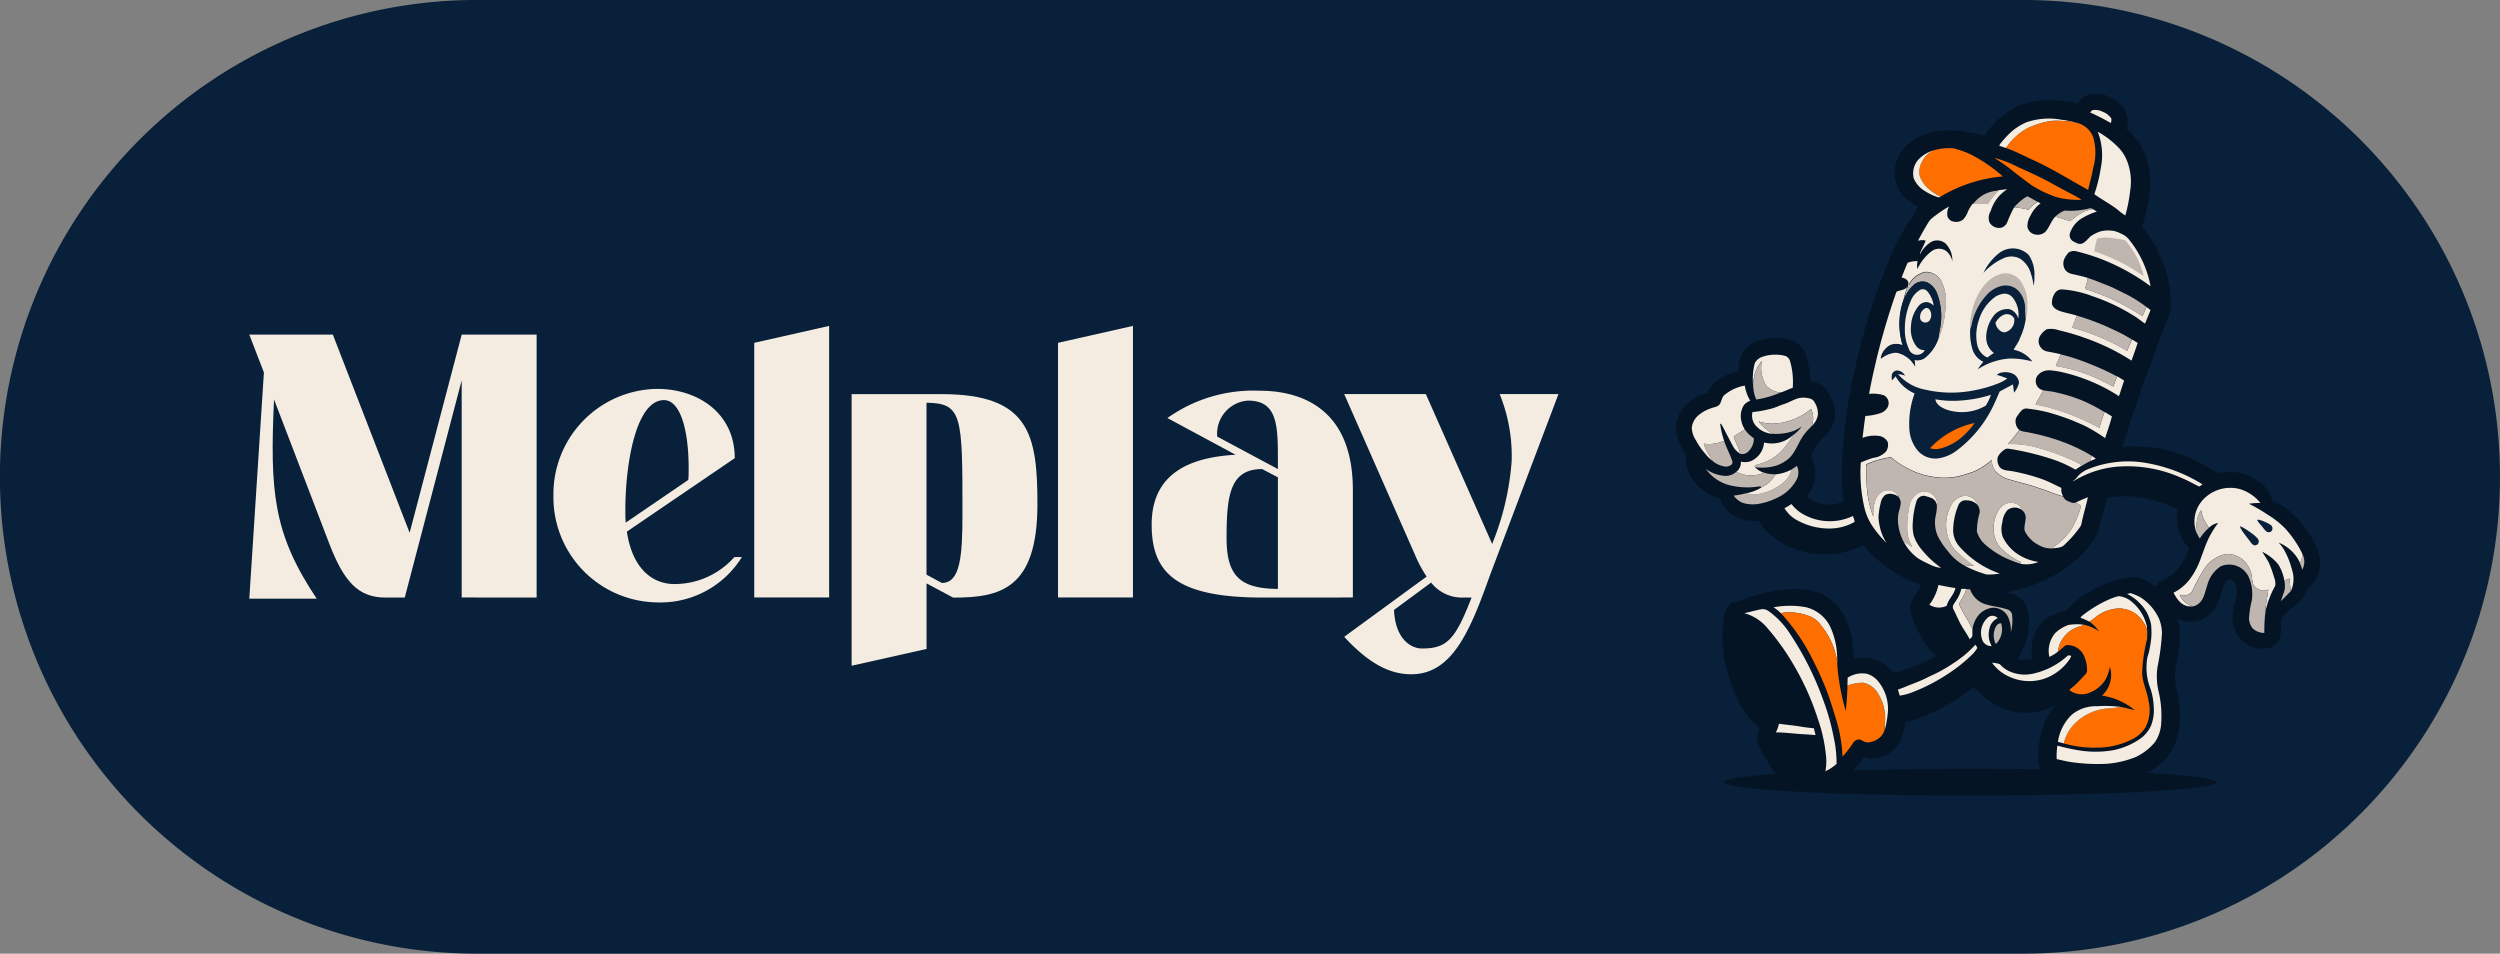 <svg xmlns="http://www.w3.org/2000/svg" width="160.693" height="61.297" viewBox="0 0 160.693 61.297">
  <rect x="0" y="0" width="160.693" height="61.297" fill="#808080" stroke="none"/>
  <g id="Melplay_Logo_-_Tumma_-_Vaaka" data-name="Melplay Logo - Tumma - Vaaka" transform="translate(-656.045 -434.463)">
    <path id="Path_415" data-name="Path 415" d="M917.335,591.788h0a30.649,30.649,0,0,1-30.649,30.649h-99.4a30.649,30.649,0,0,1,0-61.3h99.4a30.649,30.649,0,0,1,30.649,30.649" transform="translate(-100.597 -126.676)" fill="#08203a"/>
    <g id="Group_395" data-name="Group 395" transform="translate(763.765 440.472)">
      <path id="Path_416" data-name="Path 416" d="M1167.825,731.252c0,.478-7.089.866-15.833.866s-15.833-.388-15.833-.866,7.089-.866,15.833-.866,15.833.388,15.833.866" transform="translate(-1133.081 -686.984)" fill="#051424"/>
      <path id="Path_417" data-name="Path 417" d="M1166.963,611.358c-.013-.04-.024-.08-.036-.119a2.271,2.271,0,0,0-.22-.557c-.051-.087-.1-.175-.149-.263-.079-.144-.161-.293-.255-.438l-.008-.012a6.006,6.006,0,0,0-1.522-1.617,3.329,3.329,0,0,0-.805-.432,2.272,2.272,0,0,0-.869-1.258,3.206,3.206,0,0,0-2.071-.615,3.17,3.17,0,0,0-.509.057l-.107.018c-.267-.181-.545-.342-.815-.5l-.124-.072a8.851,8.851,0,0,0-4.427-1.139,6.53,6.53,0,0,0-.742.043c.063-.2.128-.395.193-.588.092-.276.187-.562.273-.847.113-.369.245-.741.373-1.1l.03-.084c.09-.255.174-.513.255-.763.109-.338.222-.687.351-1.02.2-.512.388-1.034.568-1.54.25-.7.509-1.427.81-2.126l.025-.06a3.648,3.648,0,0,0,.216-.627l.007-.05a7.175,7.175,0,0,0-.29-2.52,8.057,8.057,0,0,0-1.535-2.838,11.562,11.562,0,0,0,.379-1.523,5.757,5.757,0,0,0-.055-2.809,4.032,4.032,0,0,0-.766-1.41,5.05,5.05,0,0,0-.552-.556,1.5,1.5,0,0,0-.019-1.024,2.052,2.052,0,0,0-.876-.924l-.066-.032a2.027,2.027,0,0,0-1.4-.243,1.211,1.211,0,0,0-.77.591,10.535,10.535,0,0,0-1.435-.21,5.094,5.094,0,0,0-2.49.421l-.014.007a5.065,5.065,0,0,0-1.463,1.095,6.586,6.586,0,0,0-.6.751c-.326-.085-.657-.144-.98-.2l-.246-.045a5.727,5.727,0,0,0-2.188.042,3.449,3.449,0,0,0-1.765,1.014,2.451,2.451,0,0,0-.566,2.018l0,.011a2.38,2.38,0,0,0,1,1.447c.164.108.328.213.5.311-.029.029-.058.059-.086.089a.827.827,0,0,0-.184.326.417.417,0,0,1-.042.1,12.958,12.958,0,0,0-1.369,2.43,38.1,38.1,0,0,0-2.265,6.866,33.748,33.748,0,0,0-.985,7.19,11.094,11.094,0,0,0,.131,1.916,2.235,2.235,0,0,1-1.262.175,2.05,2.05,0,0,1-1.1-.495,2.535,2.535,0,0,0,.527-1.349,2.194,2.194,0,0,0-.288-1.229l.031-.062a6.3,6.3,0,0,1,.4-.717,3.621,3.621,0,0,1,.336-.366,2.7,2.7,0,0,0,.6-.782,1.918,1.918,0,0,0,.063-1.543l0-.012a3.611,3.611,0,0,0-.444-.811,1.535,1.535,0,0,0-1.009-.53,6.992,6.992,0,0,0-.225-1.5,1.6,1.6,0,0,0-1.023-1.158l-.015,0a3.457,3.457,0,0,0-2.27.122l-.013.006a1.716,1.716,0,0,0-.907.891,2.936,2.936,0,0,0-.169.988,3.359,3.359,0,0,0-1.5.717,1.664,1.664,0,0,0-.481.663,3.376,3.376,0,0,0-1.153.575,2.4,2.4,0,0,0-.856,1.332,2.025,2.025,0,0,0,.162,1.247,4.749,4.749,0,0,0,.465.851v.006c0,.015,0,.031-.006.048a2.337,2.337,0,0,0,.3,1.354l.006.011a3.13,3.13,0,0,0,1.887,1.391,1.969,1.969,0,0,0,.655.958,2.674,2.674,0,0,0,1.784.46,4.82,4.82,0,0,0,2.126,1.734,5.545,5.545,0,0,0,4.639-.158,8.157,8.157,0,0,0,3.724,2.552c-.021.044-.047.089-.073.136l-.026.046c-.059.1-.126.2-.2.312a3.879,3.879,0,0,0-.331.567,1.37,1.37,0,0,0,0,.923l0,.014a5.148,5.148,0,0,0,.5,1.118,5.2,5.2,0,0,0,.926,1.317.809.809,0,0,0,.194.137c-.285.151-.553.28-.813.391l-.144.064a8.775,8.775,0,0,1-1.1.427c-.111.031-.218.066-.326.1-.131.043-.258.084-.385.116a3.239,3.239,0,0,0-.955-.784,2.1,2.1,0,0,0-1.62-.112,6.713,6.713,0,0,0-.159-1.553l0-.014a4.474,4.474,0,0,0-.778-1.72,3.122,3.122,0,0,0-1.939-1.153,5.144,5.144,0,0,0-1.282-.051,9.936,9.936,0,0,0-2.293.437c-.189.058-.371.129-.548.2-.132.051-.257.1-.389.144a.557.557,0,0,1-.081.005.689.689,0,0,0-.4.109,1.179,1.179,0,0,0-.44.734l0,.011a7.9,7.9,0,0,0,.021,2.923,10.976,10.976,0,0,0,.947,2.745,4.362,4.362,0,0,0,1.3,1.581,1.428,1.428,0,0,0-.145.778,3,3,0,0,0,.481,1.1q.071.116.139.231a4.348,4.348,0,0,0,.95,1.222,3.11,3.11,0,0,0,1.721.81,2.117,2.117,0,0,0,.213.01,2.865,2.865,0,0,0,1.215-.294l.012-.006.169-.089c.17-.089.347-.181.517-.288l.012-.008a3.485,3.485,0,0,0,.823-.789c.048-.064.1-.126.164-.191a2.372,2.372,0,0,0,.269-.333c.053-.081.11-.169.171-.259a1.518,1.518,0,0,0,.692.086,2.06,2.06,0,0,0,1.5-.891,3.657,3.657,0,0,0,.47-1.424,4.78,4.78,0,0,0,.676-.187,12.966,12.966,0,0,0,2.375-1.151c.485-.315.955-.646,1.346-.928a5.047,5.047,0,0,0,2,1.414,3.948,3.948,0,0,0,2.939-.1c.132-.055.258-.118.381-.184a3.756,3.756,0,0,0-.915,1.532,6.129,6.129,0,0,0-.275,1.925l.006.093a1.143,1.143,0,0,0,.236.74l.034.031a2.642,2.642,0,0,0,1.161.474l.187.042a12.332,12.332,0,0,0,1.847.208,7.865,7.865,0,0,0,3.087-.46,3.832,3.832,0,0,0,1.248-.753,3.419,3.419,0,0,0,.917-1.117,5.537,5.537,0,0,0,.324-2.939,6.85,6.85,0,0,0-.13-.746,3.942,3.942,0,0,1-.125-.939,7.358,7.358,0,0,1,.116-.815c.028-.151.056-.308.079-.463a7.435,7.435,0,0,0,.1-1.719,4.446,4.446,0,0,0-.122-.628,1.954,1.954,0,0,0,1.1.19,1.883,1.883,0,0,0,1.115-.6,2.657,2.657,0,0,0,.561-1.159,2.559,2.559,0,0,1,.368-.866.23.23,0,0,1,.159-.093.465.465,0,0,1,.359.192,1.13,1.13,0,0,1,.149.647v.02a2.157,2.157,0,0,1-.114.575,3.324,3.324,0,0,0-.131.576,2.123,2.123,0,0,0,.245,1.51,1.865,1.865,0,0,0,2.226.843l.029-.01.026-.015a1.117,1.117,0,0,0,.535-.836,5.4,5.4,0,0,0,.036-.59c0-.143.006-.28.018-.413a2.762,2.762,0,0,1,.387-.388c.069-.061.137-.122.2-.184s.162-.144.25-.216a2.386,2.386,0,0,0,.54-.554,1.936,1.936,0,0,0,.248-.52l.022-.016a1.163,1.163,0,0,0,.241-.217l.086-.1a1.711,1.711,0,0,0,.4-.664,2.227,2.227,0,0,0,.041-1.218m-18.43,6.688c-.06.013-.124.023-.186.034l-.037.006a1.535,1.535,0,0,1-.722-.037,6.546,6.546,0,0,0,.355-.644,4.576,4.576,0,0,0,.364-1.45,2.906,2.906,0,0,0-.118-1.21,1.44,1.44,0,0,0-.78-.8,2.385,2.385,0,0,0-.579-.182,9.556,9.556,0,0,0,2.749-.887,7.629,7.629,0,0,0,2.745-2.243,3.726,3.726,0,0,0,.37-.632,2.745,2.745,0,0,0,.188-.574c.018-.072.035-.143.055-.212.129-.446.257-.922.409-1.523a6.677,6.677,0,0,1,1.678-.065,8.365,8.365,0,0,1,2.885.835,2.7,2.7,0,0,0,.1,1.556,2.771,2.771,0,0,0,.592.93l-.072.167a5.439,5.439,0,0,1-.364.744,2.776,2.776,0,0,1-.721.829l-.013.009a2.369,2.369,0,0,1-.355.207c-.1.053-.211.107-.318.175l-.012.008a.7.7,0,0,0-.27.349,2.832,2.832,0,0,0-.825-.492l-.058-.02a1.558,1.558,0,0,0-.691-.119,6.848,6.848,0,0,0-2.7.933,6.129,6.129,0,0,0-1.536,1.239,2.582,2.582,0,0,0-1.063.384,1.9,1.9,0,0,0-.678.622,2.95,2.95,0,0,0-.4,2.066" transform="translate(-1125.615 -581.722)" fill="#051424"/>
      <path id="Path_418" data-name="Path 418" d="M1217.631,585.442a1.145,1.145,0,0,1,.511.37c.092.1.039.239.017.358a14.047,14.047,0,0,0-1.334-.684,1.686,1.686,0,0,1,.135-.144,1.041,1.041,0,0,1,.671.1" transform="translate(-1190.197 -584.267)" fill="#f4ece1"/>
      <path id="Path_419" data-name="Path 419" d="M1200.874,587.33a7.339,7.339,0,0,0-1.122.147,7.148,7.148,0,0,0-1.014.346,3.8,3.8,0,0,0-.948.68,3.37,3.37,0,0,0-.519.633l-.056-.008c-.129-.046-.257-.091-.389-.128a.5.5,0,0,1,.117-.2,5.713,5.713,0,0,1,.805-.828,3.93,3.93,0,0,1,.82-.484,4.445,4.445,0,0,1,2.305-.155" transform="translate(-1176.036 -585.636)" fill="#f4ece1"/>
      <path id="Path_420" data-name="Path 420" d="M1207.968,587.526a7.151,7.151,0,0,1,1.077.231,5.063,5.063,0,0,0-2.2-.084,7.327,7.327,0,0,1,1.122-.147" transform="translate(-1183.131 -585.832)" fill="#f4ece1"/>
      <path id="Path_421" data-name="Path 421" d="M1202.894,587.921a1.5,1.5,0,0,1,.9.856,3.493,3.493,0,0,1,.008,2c-.077.48-.22.942-.323,1.416-1.172-.646-2.269-1.341-3.488-1.9-.619-.277-1.193-.592-1.836-.81l.056.008a3.368,3.368,0,0,1,.519-.633,3.8,3.8,0,0,1,.948-.679,7.125,7.125,0,0,1,1.014-.346,5.063,5.063,0,0,1,2.2.084" transform="translate(-1176.979 -585.995)" fill="#ff6f00"/>
      <path id="Path_422" data-name="Path 422" d="M1217.958,590.128a5.624,5.624,0,0,1,1.319,1,2.528,2.528,0,0,1,.56.853,3.631,3.631,0,0,1,.213,1.941,9.887,9.887,0,0,1-.311,1.591,3.192,3.192,0,0,1-.5-.376c-.475-.36-1.005-.643-1.493-.988a9.976,9.976,0,0,0,.416-1.69,4.126,4.126,0,0,0-.2-2.331" transform="translate(-1190.848 -587.674)" fill="#f4ece1"/>
      <path id="Path_423" data-name="Path 423" d="M1181.42,593.777a5.623,5.623,0,0,1,1.454.578,9.744,9.744,0,0,1,1.477,1.022,1.882,1.882,0,0,1,.23.208,9.354,9.354,0,0,0-4,1.3,3.527,3.527,0,0,1-.823-.56,1.988,1.988,0,0,1-.5-.746,1.282,1.282,0,0,1,.1-.875,1.513,1.513,0,0,1,.762-.791,3.534,3.534,0,0,1,1.3-.139" transform="translate(-1163.574 -590.252)" fill="#ff6f00"/>
      <path id="Path_424" data-name="Path 424" d="M1179.157,594.271a1.511,1.511,0,0,0-.762.791,1.283,1.283,0,0,0-.1.875,1.99,1.99,0,0,0,.5.746,3.527,3.527,0,0,0,.824.56.283.283,0,0,1-.129.041,3.232,3.232,0,0,1-.817-.372,1.715,1.715,0,0,1-.776-.856,1.344,1.344,0,0,1,.3-1.2,2.251,2.251,0,0,1,.965-.59" transform="translate(-1162.609 -590.607)" fill="#f4ece1"/>
      <path id="Path_425" data-name="Path 425" d="M1195.695,595.885a7.881,7.881,0,0,1,1.535.594c.7.317,1.412.635,2.089,1.006.445.248.893.486,1.343.723a6.616,6.616,0,0,1,.649.373,5.337,5.337,0,0,1-1.612-.169,7.477,7.477,0,0,1-1.616-.777c-.371-.279-.75-.554-1.113-.844a11.621,11.621,0,0,0-1.274-.905" transform="translate(-1175.235 -591.75)" fill="#ff6f00"/>
      <path id="Path_426" data-name="Path 426" d="M1175.714,602.887a2.462,2.462,0,0,0-1.026,1.371.827.827,0,0,0-.077.745.709.709,0,0,0,.782.325.629.629,0,0,0,.37-.38,7.854,7.854,0,0,1,.424-.918,4.141,4.141,0,0,1,.917.154,3.105,3.105,0,0,1,.593-.513c.064.034.129.066.194.1a2,2,0,0,0-.641.773,1.3,1.3,0,0,0-.208.7.588.588,0,0,0,.435.509.742.742,0,0,0,.725-.156c.257-.295.36-.682.634-.971.329.071.637.2.96.288a4.471,4.471,0,0,1,.726-.532,1.977,1.977,0,0,1,.733-.24c.084.05.166.1.248.161a4.234,4.234,0,0,0-.924.407,1.777,1.777,0,0,0-.8.974.451.451,0,0,0,.2.523c.181.09.355.219.565.152.247-.075.409-.372.623-.513a2.8,2.8,0,0,1,.5-.251,1.894,1.894,0,0,1,.751-.073,1.488,1.488,0,0,1,.62.186,1.282,1.282,0,0,1,.486.327,6.692,6.692,0,0,1,1.435,3.063,13.658,13.658,0,0,0-2.493-1.463,12.743,12.743,0,0,0-2.251-.776.608.608,0,0,0-.545.091,2.046,2.046,0,0,0-.243.363.759.759,0,0,0,.059.755.8.8,0,0,0,.487.255c.32.076.641.142.955.24-.032.245-.128.468-.181.708.473.134.924.323,1.38.5a15.652,15.652,0,0,1,1.456.725c.3.157.567.347.852.52.1-.189.177-.389.269-.583l.251.194c-.106.294-.237.579-.352.871-.224-.144-.423-.322-.652-.46a12.573,12.573,0,0,0-2.774-1.318,6.732,6.732,0,0,0-1.915-.419.524.524,0,0,0-.441.225,1.07,1.07,0,0,0-.2.652c0,.255.273.422.483.506.364.123.747.187,1.116.3-.086.263-.2.511-.295.772a14.362,14.362,0,0,1,3.53,1.49c.1-.231.19-.475.313-.7l.061.008c.1.061.2.126.3.188-.122.382-.258.76-.394,1.137a13.91,13.91,0,0,0-1.5-.841,15.761,15.761,0,0,0-3.182-1.115,1.51,1.51,0,0,0-.767-.062,1.307,1.307,0,0,0-.454.474.674.674,0,0,0,.458.951c.3.061.6.107.892.184-.087.255-.232.493-.3.755a10.207,10.207,0,0,1,3.057,1c.217.093.415.227.636.312a4.871,4.871,0,0,1,.249-.646c.147.09.294.18.439.273-.124.33-.219.671-.335,1a11.317,11.317,0,0,0-3.421-1.485,5.225,5.225,0,0,0-1.058-.178.938.938,0,0,0-.685.263.6.6,0,0,0,.136.965l.168.077c-.165.3-.349.589-.5.895a8.5,8.5,0,0,1,1.154.271,14.448,14.448,0,0,1,2.94,1.223c.123-.338.208-.691.348-1.022.154.1.306.194.462.287-.108.475-.291.933-.432,1.4a11.226,11.226,0,0,0-1.278-.775c-.262-.123-.53-.236-.8-.35a15.909,15.909,0,0,0-1.571-.527,9.211,9.211,0,0,0-1.28-.235.467.467,0,0,0-.5.174,2.761,2.761,0,0,0-.295.415.736.736,0,0,0,.162.731l.036.043c-.214.317-.47.606-.706.906a5.819,5.819,0,0,1,1.926.24,13.349,13.349,0,0,1,1.934.679,6.69,6.69,0,0,1,.892.448c-.145.09-.286.185-.43.277a7.968,7.968,0,0,0-1.7-.738,17.127,17.127,0,0,0-2.6-.608.366.366,0,0,0-.288.081,1.241,1.241,0,0,0-.4.445.765.765,0,0,0,.087.6c.164.284.535.27.818.316a12.76,12.76,0,0,1,1.9.5c.447.158.855.379,1.282.578a.806.806,0,0,0,.109.537c-.536-.125-1.02-.38-1.551-.527-.659-.246-1.344-.383-2.015-.591a1.867,1.867,0,0,1-.716-.428,1.055,1.055,0,0,1-.3-.8,4.56,4.56,0,0,1-1.11.733,9.153,9.153,0,0,1-1.079.331,4.25,4.25,0,0,1-1.694.008,4.555,4.555,0,0,1-1.209-.367,5.832,5.832,0,0,1-1.391-.874,5.551,5.551,0,0,0-1.593.46,8.958,8.958,0,0,0,.026,1.1,6.437,6.437,0,0,0,.436,2.27,2.432,2.432,0,0,1,.132-1.085,1.056,1.056,0,0,1,.59-.6.854.854,0,0,1,.8.217c.067.052.07.122.094.2a.605.605,0,0,0-.317-.17.708.708,0,0,0-.548.044.9.9,0,0,0-.288.551,4.618,4.618,0,0,0-.135.859,3.537,3.537,0,0,0,.076.573,3,3,0,0,0,.448,1.1,6.714,6.714,0,0,1-.847-.99,3.64,3.64,0,0,1-.6-1.366,9.894,9.894,0,0,1-.213-2.818,8.126,8.126,0,0,1,.8-.3,1.283,1.283,0,0,0,.83-.419.758.758,0,0,0,.1-.6.749.749,0,0,0-.566-.388,2.123,2.123,0,0,0-1.052.125c.056-.471.112-.941.18-1.411a3.49,3.49,0,0,0,.924-.166.835.835,0,0,0,.513-.4.569.569,0,0,0-.245-.76,2.24,2.24,0,0,0-.952-.09c.1-.556.216-1.112.346-1.664a43.652,43.652,0,0,1,1.416-4.906c.22-.1.574-.113.707-.327a5.9,5.9,0,0,0-.254.83,4.637,4.637,0,0,0-.059,2.944.989.989,0,0,0-.811-.009,1.2,1.2,0,0,0-.6.847,1.792,1.792,0,0,1,.978-.395,1.744,1.744,0,0,1,1.224.893,1.706,1.706,0,0,0-.057-.416.863.863,0,0,0,.672-.125,2.683,2.683,0,0,0,.881-1.245,1.411,1.411,0,0,0,.159-.376,6.609,6.609,0,0,0,.316-1.74,2.8,2.8,0,0,0-.26-1.522,1.128,1.128,0,0,0-1.035-.636,1.519,1.519,0,0,0-1.067.813c-.016-.063-.032-.126-.05-.188a.477.477,0,0,0-.413-.243c.094-.286.219-.562.33-.841.031-.056.041-.135.116-.145a1.591,1.591,0,0,1,.585-.081,1,1,0,0,0-.015.506,2.984,2.984,0,0,1,.926-1.157.8.8,0,0,1,.916-.006,1.121,1.121,0,0,1,.4.674,1.558,1.558,0,0,0-.422-1.14.829.829,0,0,0-.9-.134,1.855,1.855,0,0,0-.745.806c-.084-.05.421-.859.329-.883a.99.99,0,0,0-.47.024q.319-.611.681-1.2a1.072,1.072,0,0,1,.256-.28,8.523,8.523,0,0,1,1.06-.727.987.987,0,0,0-.1.645.511.511,0,0,0,.429.336.711.711,0,0,0,.575-.14,1.567,1.567,0,0,0,.324-.543,2,2,0,0,1,.3-.474c.324-.013.647-.012.971,0a4.456,4.456,0,0,1,.686-.869c.17-.022.341-.037.511-.061" transform="translate(-1154.447 -596.708)" fill="#f4ece1"/>
      <path id="Path_427" data-name="Path 427" d="M1192.691,603.1a4.445,4.445,0,0,0-.685.869c-.325-.01-.647-.011-.972,0a2.234,2.234,0,0,1,.762-.648,2.322,2.322,0,0,1,.895-.223" transform="translate(-1171.935 -596.857)" fill="#bfb6af"/>
      <path id="Path_428" data-name="Path 428" d="M1200.927,604.355c.226.106.438.24.66.354a3.092,3.092,0,0,0-.593.514,4.147,4.147,0,0,0-.917-.154,3.241,3.241,0,0,1,.85-.714" transform="translate(-1178.338 -597.747)" fill="#bfb6af"/>
      <path id="Path_429" data-name="Path 429" d="M1211.431,606.949l.138.073a1.975,1.975,0,0,0-.733.24,4.47,4.47,0,0,0-.726.532c-.323-.088-.631-.217-.96-.289a1.716,1.716,0,0,1,.6-.395,5.091,5.091,0,0,0,1.686-.161" transform="translate(-1184.762 -599.584)" fill="#bfb6af"/>
      <path id="Path_430" data-name="Path 430" d="M1218.9,613.476c.253.044.515.06.762.125.085.02.117.086.169.149a6.067,6.067,0,0,1,.735,1.167,8.638,8.638,0,0,1,.34.992c-.431-.252-.823-.538-1.272-.765a12.925,12.925,0,0,0-1.913-.818c.044-.278.115-.552.175-.827a2.673,2.673,0,0,1,1-.023" transform="translate(-1190.829 -604.18)" fill="#bfb6af"/>
      <path id="Path_431" data-name="Path 431" d="M1196.251,616.272a2.219,2.219,0,0,1,.359,1.354,2.525,2.525,0,0,1-.052.618,3.776,3.776,0,0,0-.164-.753,1.719,1.719,0,0,0-.7-.99,1.194,1.194,0,0,0-1-.058,3.793,3.793,0,0,0-1.358.972,3.454,3.454,0,0,1,.946-1.223,1.442,1.442,0,0,1,1.971.079" transform="translate(-1173.564 -605.882)" fill="#08203a"/>
      <path id="Path_432" data-name="Path 432" d="M1177.2,621.068a1.128,1.128,0,0,1,1.035.636,2.8,2.8,0,0,1,.26,1.522,6.606,6.606,0,0,1-.317,1.74,1.4,1.4,0,0,1-.159.376c0-.26.091-.5.119-.757a4.112,4.112,0,0,0-.22-2.185,1.256,1.256,0,0,0-.619-.676.831.831,0,0,0-.827.122,2.3,2.3,0,0,0-.684,1,5.882,5.882,0,0,1,.254-.83,2.381,2.381,0,0,0,.042-.324c.018.063.034.125.049.188a1.521,1.521,0,0,1,1.067-.813" transform="translate(-1161.141 -609.578)" fill="#bfb6af"/>
      <path id="Path_433" data-name="Path 433" d="M1193.595,621.782a2.464,2.464,0,0,1,.458,1.565,2.954,2.954,0,0,1-.1.89,6.857,6.857,0,0,1-.042-.782,1.673,1.673,0,0,0-.373-.958,1.146,1.146,0,0,0-1.07-.391,1.854,1.854,0,0,0-.95.509,3.992,3.992,0,0,0-1.015,1.819,2.313,2.313,0,0,1-.127.473,3.374,3.374,0,0,1,.088-1.017,3.95,3.95,0,0,1,.779-1.769,2.195,2.195,0,0,1,1.091-.767,1.217,1.217,0,0,1,1.266.427" transform="translate(-1171.456 -609.754)" fill="#bfb6af"/>
      <path id="Path_434" data-name="Path 434" d="M1215.867,622.339c.424.133.83.31,1.245.467s.784.37,1.175.554a8.194,8.194,0,0,1,1.357.852c-.092.194-.168.394-.269.583-.286-.172-.557-.363-.853-.52a15.654,15.654,0,0,0-1.457-.725c-.457-.18-.907-.369-1.38-.5.053-.241.149-.463.181-.709" transform="translate(-1189.39 -610.481)" fill="#bfb6af"/>
      <path id="Path_435" data-name="Path 435" d="M1173.738,623.175a1.255,1.255,0,0,1,.619.676,4.111,4.111,0,0,1,.22,2.185,7.627,7.627,0,0,0-.119.757,2.683,2.683,0,0,1-.881,1.245.863.863,0,0,1-.673.125,1.7,1.7,0,0,1,.057.416,1.745,1.745,0,0,0-1.224-.893,1.793,1.793,0,0,0-.978.395,1.2,1.2,0,0,1,.6-.847.989.989,0,0,1,.811.009,4.636,4.636,0,0,1,.059-2.945,2.3,2.3,0,0,1,.684-1,.832.832,0,0,1,.827-.122" transform="translate(-1157.579 -611.029)" fill="#08203a"/>
      <path id="Path_436" data-name="Path 436" d="M1192.487,623.986a1.145,1.145,0,0,1,1.07.391,1.673,1.673,0,0,1,.374.958,6.886,6.886,0,0,0,.042.782,4.892,4.892,0,0,1-.246.947c-.086.174-.139.359-.232.53s-.21.336-.306.51a1.944,1.944,0,0,1,1.2.755,5.21,5.21,0,0,0-1.462-.188,4.248,4.248,0,0,0-2.045.694,3.751,3.751,0,0,1,.362-.484,1.327,1.327,0,0,1-.694-.784,3.745,3.745,0,0,1-.152-1.31,2.305,2.305,0,0,0,.127-.473,4,4,0,0,1,1.015-1.819,1.851,1.851,0,0,1,.95-.509" transform="translate(-1171.48 -611.634)" fill="#08203a"/>
      <path id="Path_437" data-name="Path 437" d="M1177.052,624.838a.391.391,0,0,1,.436.118,1.778,1.778,0,0,1,.4.919.8.8,0,0,0-.4-.23.665.665,0,0,0-.579.258,2.186,2.186,0,0,0-.477,1.282,1.817,1.817,0,0,0,.373,1.334.684.684,0,0,0,.513.216.563.563,0,0,1-1.04-.126,2.818,2.818,0,0,1-.241-1.153,4.36,4.36,0,0,1,.38-1.891,1.405,1.405,0,0,1,.633-.726" transform="translate(-1161.318 -612.233)" fill="#f4ece1"/>
      <path id="Path_438" data-name="Path 438" d="M1193.435,625.8a.675.675,0,0,1,.62.211,1.741,1.741,0,0,1,.382,1.375.85.85,0,0,0-.563-.6,1.111,1.111,0,0,0-1.075.507,2.28,2.28,0,0,0-.422,1.347,1.237,1.237,0,0,0,.5.963,2.514,2.514,0,0,0-.384.266c-.045.037-.133-.027-.178-.046a1.2,1.2,0,0,1-.521-.775,3.026,3.026,0,0,1,.1-1.523,2.842,2.842,0,0,1,1.1-1.558,1.5,1.5,0,0,1,.441-.165" transform="translate(-1172.43 -612.921)" fill="#f4ece1"/>
      <path id="Path_439" data-name="Path 439" d="M1179.634,629a.223.223,0,0,1,.307.022.614.614,0,0,1,.017.736.348.348,0,0,1-.578-.067.619.619,0,0,1,.254-.692" transform="translate(-1163.658 -615.16)" fill="#f4ece1"/>
      <path id="Path_440" data-name="Path 440" d="M1196.48,630.363a.528.528,0,0,1,.71.226.8.8,0,0,1-.571.877c-.332.038-.59-.3-.633-.6a1.1,1.1,0,0,1,.494-.505" transform="translate(-1175.441 -616.121)" fill="#f4ece1"/>
      <path id="Path_441" data-name="Path 441" d="M1213.154,630.637l.006,0a15.153,15.153,0,0,1,2.272.863,10.538,10.538,0,0,1,1.33.709l-.061-.008c-.123.221-.21.465-.312.7a14.385,14.385,0,0,0-3.53-1.49c.091-.26.209-.509.295-.772" transform="translate(-1187.389 -616.357)" fill="#bfb6af"/>
      <path id="Path_442" data-name="Path 442" d="M1209.6,639.165l.011,0a12.54,12.54,0,0,1,1.755.568,16.513,16.513,0,0,1,1.87.853,4.946,4.946,0,0,0-.248.646c-.221-.085-.418-.218-.636-.312a10.219,10.219,0,0,0-3.057-1c.063-.262.208-.5.3-.755Z" transform="translate(-1184.867 -622.393)" fill="#bfb6af"/>
      <path id="Path_443" data-name="Path 443" d="M1144.7,639.317a.545.545,0,0,1,.276.326,4.861,4.861,0,0,1,.171,1.713c-.267.087-.511.223-.782.3a1.414,1.414,0,0,1-.919-.432,2.147,2.147,0,0,1-.283-1.6,2.477,2.477,0,0,0-.563,1.6,4.159,4.159,0,0,1,.106-1.447.849.849,0,0,1,.425-.389,2.52,2.52,0,0,1,1.568-.071" transform="translate(-1137.635 -622.438)" fill="#f4ece1"/>
      <path id="Path_444" data-name="Path 444" d="M1143.2,640.592a2.147,2.147,0,0,0,.283,1.6,1.414,1.414,0,0,0,.919.432,6.507,6.507,0,0,1-1.565.454,2.377,2.377,0,0,1-.2-.882,2.48,2.48,0,0,1,.563-1.6" transform="translate(-1137.668 -623.405)" fill="#bfb6af"/>
      <path id="Path_445" data-name="Path 445" d="M1173.468,642.7a.6.6,0,0,1,.518.332,1.367,1.367,0,0,0-.447-.09,3.094,3.094,0,0,0,1.788,1,7.4,7.4,0,0,0,3.1.037,8.012,8.012,0,0,0,1.4-.39,2.888,2.888,0,0,0,.732-.37,4.231,4.231,0,0,0-.672-.231.537.537,0,0,1,.327-.155,1.124,1.124,0,0,1,.8.13.742.742,0,0,1,.3.529,1.554,1.554,0,0,1-.318.633c-.028-.176-.046-.353-.073-.528-.261.137-.589.313-.852.456-.186.424-.366.857-.588,1.266a7.748,7.748,0,0,1-2.22,2.563,2.576,2.576,0,0,1-1.182.474,1.5,1.5,0,0,1-1.319-.556,2.39,2.39,0,0,1-.492-1.263,5.667,5.667,0,0,1,.332-2.361,2.546,2.546,0,0,1-1.226-1.108,1.194,1.194,0,0,1-.234.268,2.376,2.376,0,0,1-.012-.281.366.366,0,0,1,.34-.354" transform="translate(-1159.257 -624.897)" fill="#08203a"/>
      <path id="Path_446" data-name="Path 446" d="M1132.5,646.039a2.7,2.7,0,0,0,.352.972.934.934,0,0,0-.4.27,1.321,1.321,0,0,0-.174,1.023,1.562,1.562,0,0,0,.22.546c-.225.166-.467.3-.706.449.075.378.367.733.408,1.12a1.489,1.489,0,0,1-.4-.384c-.248-.446-.48-.9-.711-1.353-.046-.076-.077-.178-.174-.2a5.237,5.237,0,0,0,.259,1.1,2.366,2.366,0,0,1-1.309.189,3.148,3.148,0,0,0,.21.521c.11.206.258.386.365.593a2.471,2.471,0,0,1-.486-.473,4.675,4.675,0,0,1-.6-.866,1.552,1.552,0,0,1-.261-.812,1.24,1.24,0,0,1,.469-.821,2.384,2.384,0,0,1,.777-.42c.169-.068.409-.086.529-.231.137-.166.135-.413.286-.584a2.767,2.767,0,0,1,1.354-.641" transform="translate(-1128.07 -627.262)" fill="#f4ece1"/>
      <path id="Path_447" data-name="Path 447" d="M1205.126,646.933c.341.093.7.095,1.038.188a9.887,9.887,0,0,1,1.785.573,11.089,11.089,0,0,1,1.286.683c-.14.331-.225.684-.348,1.023a14.438,14.438,0,0,0-2.94-1.224,8.455,8.455,0,0,0-1.154-.271c.153-.306.337-.6.5-.9l-.168-.077" transform="translate(-1181.677 -627.895)" fill="#bfb6af"/>
      <path id="Path_448" data-name="Path 448" d="M1186.313,648.058a2.929,2.929,0,0,1-.335.7,3.04,3.04,0,0,1-2.563.237c-.307-.132-.606-.288-.678-.646a6.626,6.626,0,0,0,1.766.069,8.258,8.258,0,0,0,1.81-.357" transform="translate(-1166.061 -628.692)" fill="#f4ece1"/>
      <path id="Path_449" data-name="Path 449" d="M1145.764,648.683c.2.026.487.044.59.244a1.361,1.361,0,0,1,.253.866,1.329,1.329,0,0,1-.4.719,1.355,1.355,0,0,0-.043-1.1,4.139,4.139,0,0,1-2.083.914,2.776,2.776,0,0,1-1.288-.121,2.751,2.751,0,0,0,.943.8,1.533,1.533,0,0,1-1.035-.433.984.984,0,0,1-.3-.964,7.153,7.153,0,0,0,1.132-.2c.325-.068.607-.225.923-.323.466-.156.792-.438,1.305-.4" transform="translate(-1137.477 -629.131)" fill="#f4ece1"/>
      <path id="Path_450" data-name="Path 450" d="M1146.553,651.194a1.356,1.356,0,0,1,.043,1.1c-.132.139-.27.27-.39.419-.451.523-.583,1.2-1.095,1.677a2.621,2.621,0,0,1-.758.433,3.268,3.268,0,0,1-1.394.11l-.039-.038c.068-.122.181-.12.3-.159a3.4,3.4,0,0,0,1.037-.491,3.856,3.856,0,0,0,.8-.837,3.9,3.9,0,0,0,.373-.561,2.359,2.359,0,0,0,.529-.525,5.073,5.073,0,0,1-.443.251,3.34,3.34,0,0,1-1.388.215,2.746,2.746,0,0,1-.943-.8,2.775,2.775,0,0,0,1.288.121,4.138,4.138,0,0,0,2.083-.914" transform="translate(-1137.868 -630.912)" fill="#bfb6af"/>
      <path id="Path_451" data-name="Path 451" d="M1184.207,654.313l.245-.058a4.51,4.51,0,0,1-.564.658,3.46,3.46,0,0,1-1.617.979,1.237,1.237,0,0,1-.694-.011,5.459,5.459,0,0,1,2.63-1.567" transform="translate(-1165.239 -633.079)" fill="#ff6f00"/>
      <path id="Path_452" data-name="Path 452" d="M1199.451,655.709a.832.832,0,0,0,.346.135c.271.042.538.1.805.16a13.536,13.536,0,0,1,1.658.488,10.949,10.949,0,0,1,1.892.906,1.242,1.242,0,0,0-.065.307l-.051.045c-.17.087-.339.176-.5.276a6.624,6.624,0,0,0-.893-.448,13.336,13.336,0,0,0-1.934-.679,5.822,5.822,0,0,0-1.926-.24c.236-.3.493-.589.706-.906Z" transform="translate(-1177.421 -634.109)" fill="#bfb6af"/>
      <path id="Path_453" data-name="Path 453" d="M1139.077,655.667a1.866,1.866,0,0,0,.447.47c.044.04.111.073.137.128a1.146,1.146,0,0,1-.417.878.52.52,0,0,1-.465.093c-.041-.387-.333-.743-.408-1.12.238-.145.481-.283.706-.449" transform="translate(-1134.647 -634.079)" fill="#bfb6af"/>
      <path id="Path_454" data-name="Path 454" d="M1142.62,656.851a3.906,3.906,0,0,1-.373.561,3.855,3.855,0,0,1-.8.837,3.413,3.413,0,0,1-1.037.491c-.119.04-.232.037-.3.159l.039.038a1.309,1.309,0,0,0,.569.354,1.974,1.974,0,0,1-1.766-.061.757.757,0,0,0,.286-.65,1.115,1.115,0,0,0,.657-.038,1.425,1.425,0,0,0,.835-1.191,2,2,0,0,0,1.886-.5" transform="translate(-1135.06 -634.917)" fill="#f4ece1"/>
      <path id="Path_455" data-name="Path 455" d="M1133.06,658.181l0,0c.136.422.347.807.5,1.223.033.1.064.2-.015.3a.584.584,0,0,1-.352.141,1.552,1.552,0,0,1-.866-.361c-.108-.207-.255-.387-.365-.593a3.126,3.126,0,0,1-.21-.521,2.367,2.367,0,0,0,1.309-.189" transform="translate(-1129.96 -635.859)" fill="#bfb6af"/>
      <path id="Path_456" data-name="Path 456" d="M1216.9,661.493c.09.059.177.121.262.187-.127.054-.253.105-.378.166l.051-.046a1.237,1.237,0,0,1,.065-.307" transform="translate(-1190.168 -638.204)" fill="#f4ece1"/>
      <path id="Path_457" data-name="Path 457" d="M1169.124,661.862a5.833,5.833,0,0,0,1.391.874,4.56,4.56,0,0,0,1.209.367,4.251,4.251,0,0,0,1.694-.008,9.169,9.169,0,0,0,1.079-.331,4.544,4.544,0,0,0,1.11-.733,1.055,1.055,0,0,0,.3.8,1.864,1.864,0,0,0,.716.428c.67.208,1.356.345,2.015.591.531.147,1.015.4,1.551.527a.543.543,0,0,0,.262.271c.183.077.376.2.572.093.083.092.262.141.313.245a5.584,5.584,0,0,1-.585,1.42,4.183,4.183,0,0,1-1.309,1.3,1.556,1.556,0,0,1-.774-.187,2.044,2.044,0,0,1-.935-.9c-.135-.345.158-.794-.01-1.142a.615.615,0,0,0-.249-.279c.025-.139-.134-.258-.234-.327a.913.913,0,0,0-1.153.294,2.259,2.259,0,0,0-.376,1.245,1.879,1.879,0,0,0,.407,1.212,4.456,4.456,0,0,0,1.332.957c.009.041.017.082.025.123a8.354,8.354,0,0,1-1.012-.388,5.665,5.665,0,0,1-1.279-.845,1.79,1.79,0,0,1-.544-.85,4.271,4.271,0,0,1,.175-1.187.694.694,0,0,0-.142-.524.819.819,0,0,0-.985-.555,1.105,1.105,0,0,0-.742.661,2.594,2.594,0,0,0,.206,2.694,8.594,8.594,0,0,0,1.314,1.124,3.12,3.12,0,0,0-.584,0,3.305,3.305,0,0,1-1.089-.928,4.7,4.7,0,0,1-.677-1.012,2.228,2.228,0,0,1-.144-1.189,3.852,3.852,0,0,0,.1-.678.761.761,0,0,0-.326-.8.736.736,0,0,0-.713-.128,1.156,1.156,0,0,0-.727.893,6.562,6.562,0,0,0-.127,1.806,2.387,2.387,0,0,0,.307.829c-.177-.086-.327-.263-.521-.285a3.187,3.187,0,0,1-.359-1.026,2.814,2.814,0,0,1-.034-.661c.021-.3.158-.575.173-.869a.565.565,0,0,0-.131-.36c-.023-.076-.026-.147-.094-.2a.855.855,0,0,0-.8-.217,1.057,1.057,0,0,0-.59.6,2.43,2.43,0,0,0-.132,1.085,6.429,6.429,0,0,1-.436-2.27,8.934,8.934,0,0,1-.026-1.1,5.554,5.554,0,0,1,1.593-.46" transform="translate(-1155.291 -638.465)" fill="#bfb6af"/>
      <path id="Path_458" data-name="Path 458" d="M1217.39,662.788a10.09,10.09,0,0,1,3.921,1.418c-.089.054-.172.191-.284.11-.361-.185-.716-.382-1.093-.534a8.463,8.463,0,0,0-3.892-.723,6.406,6.406,0,0,0-2.892.87c-.059.034-.119.065-.181.095.114-.116.251-.177.328-.33a1.933,1.933,0,0,1,.555-.417,6.882,6.882,0,0,1,3.538-.489" transform="translate(-1187.466 -639.086)" fill="#f4ece1"/>
      <path id="Path_459" data-name="Path 459" d="M1142.4,663.73a.976.976,0,0,1,.005.834,2.7,2.7,0,0,1-1.246,1.2,4.34,4.34,0,0,1-1.265.41,2.183,2.183,0,0,1-1-.082,1.359,1.359,0,0,1-.558-.455,6.125,6.125,0,0,0,.876-.173.6.6,0,0,0,.435.1,3.243,3.243,0,0,0,1.739-.664,1.634,1.634,0,0,0,.687-.956c.113-.067.22-.142.326-.219" transform="translate(-1134.621 -639.788)" fill="#bfb6af"/>
      <path id="Path_460" data-name="Path 460" d="M1132.222,664.4a2.322,2.322,0,0,0,1.3.445,1.047,1.047,0,0,0,.664-.271,1.975,1.975,0,0,0,1.766.061,2.339,2.339,0,0,0,.746.106,1.963,1.963,0,0,1-.9.831c-.084-.083-.159-.042-.263-.034a4.723,4.723,0,0,1-1.846-.109,2.683,2.683,0,0,1-1.465-1.03" transform="translate(-1130.293 -640.264)" fill="#bfb6af"/>
      <path id="Path_461" data-name="Path 461" d="M1144.2,664.478a1.636,1.636,0,0,1-.687.956,3.246,3.246,0,0,1-1.738.664.6.6,0,0,1-.435-.1,2.5,2.5,0,0,0,.914-.367,1.96,1.96,0,0,0,.9-.831,2.777,2.777,0,0,0,1.044-.319" transform="translate(-1136.747 -640.318)" fill="#f4ece1"/>
      <path id="Path_462" data-name="Path 462" d="M1239.53,668.655a2.655,2.655,0,0,1,1.247.872,4.022,4.022,0,0,0-.742.044,10.406,10.406,0,0,1,1.2.7,5.67,5.67,0,0,1,1.154.914,6.837,6.837,0,0,1,1.078,1.6,1.047,1.047,0,0,1-.154.582c-.041-.088-.084-.175-.133-.26a2.576,2.576,0,0,0-1.233-1.036,2.581,2.581,0,0,1,.442.641,5.037,5.037,0,0,1,.411,1.092,1.862,1.862,0,0,1-.066,1.375,5.992,5.992,0,0,1-.084-.811.866.866,0,0,1-.343.115,2.785,2.785,0,0,0-.377-1,2.984,2.984,0,0,0-1.04-.823c.14.242.311.469.434.72a7.272,7.272,0,0,1,.328.917,1.044,1.044,0,0,1,.075.544,6.188,6.188,0,0,0-.62,1.6c0-.458.137-.911.17-1.368a.588.588,0,0,1-.423.074,1.018,1.018,0,0,1-.523-.333,1.884,1.884,0,0,1-.1-.506,1.781,1.781,0,0,0-.479-1.035,1.507,1.507,0,0,0-1.244-.456,2.211,2.211,0,0,0-1.261.819,11.984,11.984,0,0,0-.87,1.575.645.645,0,0,1-.792.193,1.224,1.224,0,0,0,.773.744l-.2.02c-.5-.086-.744-.464-.969-.878a3.052,3.052,0,0,0,1-.806,4.831,4.831,0,0,0,.714-1.3c.11-.289.213-.581.321-.871a5.915,5.915,0,0,1,.837-1.509,1.083,1.083,0,0,0-.6.318c-.11-.189-.232-.371-.331-.565a2.32,2.32,0,0,1-.169-.573,1.711,1.711,0,0,0-.284.833,4.807,4.807,0,0,1-.056.484,2.054,2.054,0,0,1,.352-1.858,2.39,2.39,0,0,1,2.56-.791" transform="translate(-1203.201 -643.201)" fill="#f4ece1"/>
      <path id="Path_463" data-name="Path 463" d="M1176.945,669.4a.735.735,0,0,1,.713.128.761.761,0,0,1,.326.8.594.594,0,0,0-.351-.551,3.551,3.551,0,0,0-.474-.143.5.5,0,0,0-.5.385,5.665,5.665,0,0,0-.226,1.311,2.686,2.686,0,0,0,.059.861,2.721,2.721,0,0,0,.4.762,6.306,6.306,0,0,0,1.365,1.315,1.951,1.951,0,0,1-.571-.144c-.3-.138-.591-.277-.873-.441a3.063,3.063,0,0,1-.939-1.044c.194.022.344.2.521.285a2.385,2.385,0,0,1-.307-.828,6.548,6.548,0,0,1,.127-1.806,1.156,1.156,0,0,1,.728-.893" transform="translate(-1161.203 -643.775)" fill="#f4ece1"/>
      <path id="Path_464" data-name="Path 464" d="M1186.154,670.36a.819.819,0,0,1,.986.555.878.878,0,0,0-.655-.288.508.508,0,0,0-.565.3,4.394,4.394,0,0,0-.34,1.6,1.584,1.584,0,0,0,.419,1.081,6.067,6.067,0,0,0,2.576,1.718,3.982,3.982,0,0,1-.845.064,7.857,7.857,0,0,1-1.383-.549,3.153,3.153,0,0,1,.584,0,8.575,8.575,0,0,1-1.314-1.124,2.6,2.6,0,0,1-.206-2.694,1.107,1.107,0,0,1,.742-.661" transform="translate(-1167.757 -644.471)" fill="#f4ece1"/>
      <path id="Path_465" data-name="Path 465" d="M1210.675,670.618c-.123.559-.293,1.107-.407,1.668a.624.624,0,0,1-.073.209,7.331,7.331,0,0,1-1.041,1.19c-.185.2-.558.192-.812.222a4.176,4.176,0,0,0,1.309-1.3,5.574,5.574,0,0,0,.586-1.42c-.051-.1-.23-.153-.313-.245.248-.114.494-.231.751-.324" transform="translate(-1184.191 -644.665)" fill="#f4ece1"/>
      <path id="Path_466" data-name="Path 466" d="M1197.087,671.919c.1.07.259.188.234.327a.754.754,0,0,0-.873.047,1.373,1.373,0,0,0-.325.783,1.577,1.577,0,0,0,.021.93,2.758,2.758,0,0,0,.857,1.042,3.264,3.264,0,0,0,1.443.576,2.024,2.024,0,0,1-1.121.125c-.008-.041-.016-.082-.025-.123a4.46,4.46,0,0,1-1.332-.957,1.878,1.878,0,0,1-.406-1.212,2.258,2.258,0,0,1,.376-1.245.913.913,0,0,1,1.153-.294" transform="translate(-1175.136 -645.513)" fill="#f4ece1"/>
      <path id="Path_467" data-name="Path 467" d="M1149.981,672.1a2.5,2.5,0,0,0,.568.542,3.461,3.461,0,0,0,3.384.226c.024.109.131.283.091.389a3.241,3.241,0,0,1-1.5.416,4.232,4.232,0,0,1-2.122-.5,2.064,2.064,0,0,1-.869-.808,3.79,3.79,0,0,0,.448-.265" transform="translate(-1142.55 -645.712)" fill="#f4ece1"/>
      <path id="Path_468" data-name="Path 468" d="M1240.418,673.471a2.328,2.328,0,0,0,.169.573c.1.194.221.377.331.565a3.151,3.151,0,0,0-.581.683,2.633,2.633,0,0,1-.26-.5,4.851,4.851,0,0,0,.056-.484,1.708,1.708,0,0,1,.284-.833" transform="translate(-1206.661 -646.685)" fill="#bfb6af"/>
      <path id="Path_469" data-name="Path 469" d="M1253.668,675.519a2.524,2.524,0,0,1,.825.35c.182.116.144.454-.1.465-.209.035-.346-.256-.47-.385a3.267,3.267,0,0,1-.291-.361Z" transform="translate(-1216.259 -648.135)" fill="#08203a"/>
      <path id="Path_470" data-name="Path 470" d="M1249.851,676.974a4.085,4.085,0,0,1,.7.433,2.119,2.119,0,0,1,.463.415.3.3,0,0,1-.047.336q-.089.029-.177.061a.429.429,0,0,1-.207-.134c-.235-.316-.481-.61-.69-.944a.3.3,0,0,1-.038-.168" transform="translate(-1213.58 -649.166)" fill="#08203a"/>
      <path id="Path_471" data-name="Path 471" d="M1263.157,683.054a1.075,1.075,0,0,1,0,1.027,4.262,4.262,0,0,0-.157-.446,1.04,1.04,0,0,0,.153-.581" transform="translate(-1222.894 -653.471)" fill="#bfb6af"/>
      <path id="Path_472" data-name="Path 472" d="M1239.456,683.127a1.507,1.507,0,0,1,1.245.456,1.781,1.781,0,0,1,.479,1.036,1.872,1.872,0,0,0,.1.506,1.016,1.016,0,0,0,.523.333.589.589,0,0,0,.424-.074c-.033.457-.171.911-.17,1.368a9.43,9.43,0,0,0-.079,1.43,1.069,1.069,0,0,1-.748-.289,1.057,1.057,0,0,1-.238-.619,5.917,5.917,0,0,1,.173-1.151,2.7,2.7,0,0,0-.168-1.474,1.387,1.387,0,0,0-1.816-.752,2.06,2.06,0,0,0-.879,1.247c-.145.4-.2.9-.565,1.168a.777.777,0,0,1-.624.167l.2-.02a1.225,1.225,0,0,1-.773-.744.645.645,0,0,0,.793-.193,11.937,11.937,0,0,1,.87-1.575,2.212,2.212,0,0,1,1.26-.819" transform="translate(-1204.151 -653.51)" fill="#bfb6af"/>
      <path id="Path_473" data-name="Path 473" d="M1259.373,688.476a5.891,5.891,0,0,0,.084.811c-.208.226-.433.437-.645.658.076-.251.185-.5.245-.748a1.551,1.551,0,0,0-.026-.606.872.872,0,0,0,.343-.115" transform="translate(-1219.925 -657.31)" fill="#bfb6af"/>
      <path id="Path_474" data-name="Path 474" d="M1182.016,689.938c.364.064.722.152,1.09.192-.083.45-.463.719-.556,1.144a1.142,1.142,0,0,1-1.116-.067,3.222,3.222,0,0,0,.581-1.269" transform="translate(-1165.139 -658.345)" fill="#f4ece1"/>
      <path id="Path_475" data-name="Path 475" d="M1187.155,690.783c.107,0,.214,0,.322.011a3.5,3.5,0,0,1-.38.775.317.317,0,0,0-.044.313,10.717,10.717,0,0,0,.6,1.072,2.221,2.221,0,0,0,.212.394c-.012.164,0,.327-.008.49a1.122,1.122,0,0,1-.172.185c-.167-.336-.393-.634-.573-.963s-.312-.661-.481-.987c-.077-.16.025-.294.108-.424a2.385,2.385,0,0,0,.412-.868" transform="translate(-1168.801 -658.943)" fill="#f4ece1"/>
      <path id="Path_476" data-name="Path 476" d="M1188.493,690.822c.08.008.16.017.24.027a1.551,1.551,0,0,0,.846.906c.494.177,1.028.206,1.521.373a.437.437,0,0,1,.328.333,3.089,3.089,0,0,1-.083,1.158,2.071,2.071,0,0,0-.161-.971,1.054,1.054,0,0,0-1.01-.623,1.44,1.44,0,0,0-.84.409,1.816,1.816,0,0,0-.447.942,2.25,2.25,0,0,1-.212-.394,10.718,10.718,0,0,1-.6-1.072.316.316,0,0,1,.044-.313,3.5,3.5,0,0,0,.38-.775" transform="translate(-1169.818 -658.971)" fill="#bfb6af"/>
      <path id="Path_477" data-name="Path 477" d="M1213.965,691.784l.22-.054a3.121,3.121,0,0,1,.69.3,3.347,3.347,0,0,1,.688.616,3.539,3.539,0,0,1,.446.7,2.63,2.63,0,0,1,.2.953,15,15,0,0,1-.288,2.182,4.271,4.271,0,0,0,.086,1.631,6.8,6.8,0,0,1,.154,1.95,2.415,2.415,0,0,1-.406,1.25,3.63,3.63,0,0,1-1.195.935,6.146,6.146,0,0,1-1.958.455,11.694,11.694,0,0,1-2.313-.125c-.286-.044-.564-.122-.848-.177a5.063,5.063,0,0,1,.043-.869,12.364,12.364,0,0,0,1.588.333,6.558,6.558,0,0,0,2.01-.04,4.572,4.572,0,0,0,1.86-.833,2.191,2.191,0,0,0,.548-.706,2.682,2.682,0,0,0,.188-1.255,4.068,4.068,0,0,0-.271-1.332,3.726,3.726,0,0,1-.146-1.775c.034-.182.112-.35.137-.536a6.681,6.681,0,0,0,.127-.815,4.853,4.853,0,0,0-.02-.861,3.679,3.679,0,0,0-.2-.6,2.432,2.432,0,0,0-.52-.727,2.611,2.611,0,0,0-.824-.6" transform="translate(-1184.964 -659.614)" fill="#f4ece1"/>
      <path id="Path_478" data-name="Path 478" d="M1217.144,692.39a1.525,1.525,0,0,1,.891.4,2.866,2.866,0,0,1,.929,1.543,6.49,6.49,0,0,1,.01.824c0-.219.007-.441-.014-.659a1.605,1.605,0,0,0-.233-.442,1.833,1.833,0,0,0-2.026-.81,2.528,2.528,0,0,0-.965.443,5,5,0,0,1-.472.342,3.948,3.948,0,0,0-.57-.253.485.485,0,0,1,.124-.14,7.983,7.983,0,0,1,1.685-1.024,3.641,3.641,0,0,1,.642-.223" transform="translate(-1188.687 -660.081)" fill="#f4ece1"/>
      <path id="Path_479" data-name="Path 479" d="M1149.23,694.61a2.362,2.362,0,0,1,1.507,1.192,4.858,4.858,0,0,1,.471,1.989c.015.253,0,.513.031.763-.027-.2-.01-.4-.055-.6a4.751,4.751,0,0,0-1.015-2.18,1.639,1.639,0,0,0-.645-.552,3.4,3.4,0,0,0-1.319-.284,2.716,2.716,0,0,0-.619.046,2.52,2.52,0,0,0-.465-.375,5.706,5.706,0,0,1,2.109,0" transform="translate(-1140.842 -661.582)" fill="#f4ece1"/>
      <path id="Path_480" data-name="Path 480" d="M1215.178,695.962a1.618,1.618,0,0,1,.234.443c.021.218.01.44.014.659a9.938,9.938,0,0,0-.315,2.22c.038.625.32,1.134.409,1.748a2.432,2.432,0,0,1-.183,1.678,2.149,2.149,0,0,1-.746.723,4.993,4.993,0,0,1-2.411.6,6.9,6.9,0,0,1-2.015-.247l-.094-.032a2.676,2.676,0,0,1,.622-1.178,3.309,3.309,0,0,1,2.141-1.056,4.64,4.64,0,0,0,.863-.11c.315.05.617.154.931.205a4.373,4.373,0,0,0-2.1-.925,1.791,1.791,0,0,0,.508-1.856,2.839,2.839,0,0,1-.293.846,2.1,2.1,0,0,1-.945.793,1.319,1.319,0,0,1-1.357-.128c.069-.127.188-.181.3-.281.238-.212.451-.458.672-.687a.428.428,0,0,0,.153-.259,2.136,2.136,0,0,0-.161-.908,1.172,1.172,0,0,0-.9-.753c-.143-.013-.287-.043-.4.064a4.61,4.61,0,0,1-.413.35,1.935,1.935,0,0,1,1.2-1.565c.141-.068.327-.074.443-.179a2.667,2.667,0,0,1,1.006.436,2.592,2.592,0,0,0-.62-.629,4.9,4.9,0,0,0,.472-.342,2.529,2.529,0,0,1,.965-.443,1.833,1.833,0,0,1,2.026.81" transform="translate(-1185.139 -661.987)" fill="#ff6f00"/>
      <path id="Path_481" data-name="Path 481" d="M1141.805,695.249a.657.657,0,0,1,.47.137,5.281,5.281,0,0,1,1.238,1.269,19.628,19.628,0,0,1,2.268,4.48,14.208,14.208,0,0,1,.642,2.278,7.689,7.689,0,0,1,.2,1.779,2.856,2.856,0,0,1-.718.471,3.333,3.333,0,0,0,.028-1.076,9.63,9.63,0,0,0-.5-2.245,17.121,17.121,0,0,0-1.6-3.566,15.045,15.045,0,0,0-1.632-2.283,2.892,2.892,0,0,0-1.512-.989c.372-.077.736-.185,1.109-.255" transform="translate(-1136.293 -662.1)" fill="#f4ece1"/>
      <path id="Path_482" data-name="Path 482" d="M1148.713,696.013a2.719,2.719,0,0,1,.619-.045,3.4,3.4,0,0,1,1.32.284,1.635,1.635,0,0,1,.645.552,4.752,4.752,0,0,1,1.015,2.18c.045.2.027.4.054.6a14.456,14.456,0,0,0,.523,2.717,18.708,18.708,0,0,0,.117-2.135c0,.166-.008.331-.011.5a3.063,3.063,0,0,1,1.014-.178,1.462,1.462,0,0,1,.972.731,2.977,2.977,0,0,1,.415,1.9,1.446,1.446,0,0,0,0,.372,1.239,1.239,0,0,1-.218.42,1.312,1.312,0,0,1-.794.407c-.224.042-.4-.112-.594-.182a.472.472,0,0,0-.415.2,7.028,7.028,0,0,1-.692.9,9.4,9.4,0,0,0-.4-2.35c-.192-.633-.388-1.267-.617-1.887a21.661,21.661,0,0,0-.914-2.024,12.781,12.781,0,0,0-2.039-2.967" transform="translate(-1141.97 -662.613)" fill="#ff6f00"/>
      <path id="Path_483" data-name="Path 483" d="M1193.867,696.871a.931.931,0,0,0-.535.689,1.462,1.462,0,0,0,.148,1.1.6.6,0,0,1-.623-.445,1.312,1.312,0,0,1,.38-1.391.446.446,0,0,1,.63.047" transform="translate(-1173.179 -663.144)" fill="#f4ece1"/>
      <path id="Path_484" data-name="Path 484" d="M1196.081,698.383a1.341,1.341,0,0,1-.344,1.331,1.236,1.236,0,0,1-.06-.986c.075-.179.182-.359.4-.345" transform="translate(-1175.17 -664.324)" fill="#bfb6af"/>
      <path id="Path_485" data-name="Path 485" d="M1208.941,698.635a3.231,3.231,0,0,1,.987-.025c-.116.1-.3.111-.443.179a1.935,1.935,0,0,0-1.2,1.565,2.538,2.538,0,0,1-.542.326,1.782,1.782,0,0,1,.376-1.528,2.427,2.427,0,0,1,.827-.516" transform="translate(-1183.738 -664.467)" fill="#f4ece1"/>
      <path id="Path_486" data-name="Path 486" d="M1179.492,703.076c.033.067.116.151.109.228a2.223,2.223,0,0,1-.422.5,9.064,9.064,0,0,1-.978.818,12.026,12.026,0,0,1-2.734,1.5,3.444,3.444,0,0,1-.846.228c-.039-.13-.078-.259-.113-.389.167-.055.33-.117.492-.185.414-.174.833-.312,1.237-.512.219-.109.438-.216.662-.315a9.789,9.789,0,0,0,1.17-.679c.234-.144.446-.314.665-.48a6.918,6.918,0,0,0,.758-.716" transform="translate(-1160.234 -667.647)" fill="#f4ece1"/>
      <path id="Path_487" data-name="Path 487" d="M1200.32,705.461a1.1,1.1,0,0,1-.089.189,3.255,3.255,0,0,1-1.733,1.307,3.082,3.082,0,0,1-2.136-.147,2.7,2.7,0,0,1-1.133-.909,1.96,1.96,0,0,1,.494.089,2.067,2.067,0,0,0,.511.409,2.4,2.4,0,0,0,1.584.213,4.806,4.806,0,0,0,2.24-1.136c.089-.089.159-.035.263-.014" transform="translate(-1174.905 -669.311)" fill="#f4ece1"/>
      <path id="Path_488" data-name="Path 488" d="M1164.692,709.44a1.479,1.479,0,0,1,.6.387,2.815,2.815,0,0,1,.7,1.928,6.442,6.442,0,0,1-.2,1.243,1.453,1.453,0,0,1-.005-.373,2.976,2.976,0,0,0-.415-1.9,1.46,1.46,0,0,0-.972-.731,3.055,3.055,0,0,0-1.014.178c0-.166.01-.332.011-.5a1.7,1.7,0,0,1,1.3-.237" transform="translate(-1152.355 -672.121)" fill="#f4ece1"/>
      <path id="Path_489" data-name="Path 489" d="M1212.217,716.592a8.1,8.1,0,0,1,1.517.04,4.664,4.664,0,0,1-.863.11,3.308,3.308,0,0,0-2.141,1.056,2.676,2.676,0,0,0-.622,1.178l.094.031c-.156-.045-.314-.083-.471-.128a3.05,3.05,0,0,1,.885-1.736,2.408,2.408,0,0,1,1.6-.552" transform="translate(-1185.174 -677.206)" fill="#f4ece1"/>
      <path id="Path_490" data-name="Path 490" d="M1147.831,720.527l0-.042c.436.063.874.1,1.31.169a9.415,9.415,0,0,0,.939.119q.056.219.109.439c-.231-.011-.462-.04-.694-.048-.621-.028-1.234-.122-1.856-.124a2.237,2.237,0,0,0,.189-.513" transform="translate(-1141.211 -679.974)" fill="#f4ece1"/>
    </g>
    <g id="Group_400" data-name="Group 400" transform="translate(672.068 455.415)">
      <path id="Path_491" data-name="Path 491" d="M825.178,651.7V637.739l-3.66,13.966H820.29c-1.782,0-2.7-1.036-3.66-3.563l-3.515-9.174c-.265,5.9-.072,8.6,2.745,12.81h-4.334l.939-14.543-.939-2.432h5.37l4.936,12.738,3.347-12.738h4.816v16.9Z" transform="translate(-811.525 -634.247)" fill="#f4ece1"/>
      <path id="Path_492" data-name="Path 492" d="M878.493,653.623a6.759,6.759,0,0,1,6.67-6.862c2.6,0,4.984,1.541,4.984,4.454l-6.935,4.719c.361,2.408,1.661,3.371,3.058,3.371a5.143,5.143,0,0,0,3.852-1.734h.482a6.152,6.152,0,0,1-5.442,2.914,6.759,6.759,0,0,1-6.67-6.862m4.647,1.734,4.021-2.745c.024-.241.024-.482.024-.723,0-2.625-.578-4.406-1.589-4.406-1.806,0-2.48,4.118-2.48,7.055,0,.289,0,.554.024.819" transform="translate(-858.942 -642.716)" fill="#f4ece1"/>
      <path id="Path_493" data-name="Path 493" d="M927.515,632.9v17.457H922.7V633.988Z" transform="translate(-890.243 -632.904)" fill="#f4ece1"/>
      <path id="Path_494" data-name="Path 494" d="M944.141,665.372V647.915h5.779c5.659,0,6.164,2.6,6.164,7.079,0,5.466-2.408,6-5.418,6l-1.709-.915v4.214Zm5.8-5.321c1.18,0,1.324-1.685,1.324-4.455,0-6.285,0-7.1-2.311-7.128v11.052Z" transform="translate(-905.424 -643.533)" fill="#f4ece1"/>
      <path id="Path_495" data-name="Path 495" d="M994.4,632.9v17.457h-4.816V633.988Z" transform="translate(-937.601 -632.904)" fill="#f4ece1"/>
      <path id="Path_496" data-name="Path 496" d="M1017.329,660.464c-5.658,0-7.127-1.661-7.127-4.7,0-3.54,2.865-4.334,5.394-4.479l-4.382-2.359a9.522,9.522,0,0,1,5.9-1.758c2.6,0,6.02,1.059,6.02,6.381v6.911Zm.987-8.259v-.6c0-2.263-.048-3.8-1.926-3.8a2.134,2.134,0,0,0-1.975,2.312Zm0,7.705v-7.175l-1.012-.53c-2.07,0-2.287,1.686-2.287,4.455,0,2.48.939,3.227,3.3,3.25" transform="translate(-952.199 -643.007)" fill="#f4ece1"/>
      <path id="Path_497" data-name="Path 497" d="M1057.89,659.642a8.3,8.3,0,0,1-.747-1.4l-4.551-10.33h5.249l4.262,9.632a17.53,17.53,0,0,0,1.252-5.3,10.538,10.538,0,0,0-.77-4.334h3.78l-4.406,11.654c-1.3,3.66-2.456,6.357-5.056,6.357-1.325,0-2.673-.626-4.31-2.408Zm.289.385-2.384,1.758c.072,1.782,1.011,2.48,1.806,2.48,1.613,0,2.143-.6,3.179-3.275h-.506a2.528,2.528,0,0,1-2.095-.963" transform="translate(-982.214 -643.533)" fill="#f4ece1"/>
    </g>
  </g>
</svg>
